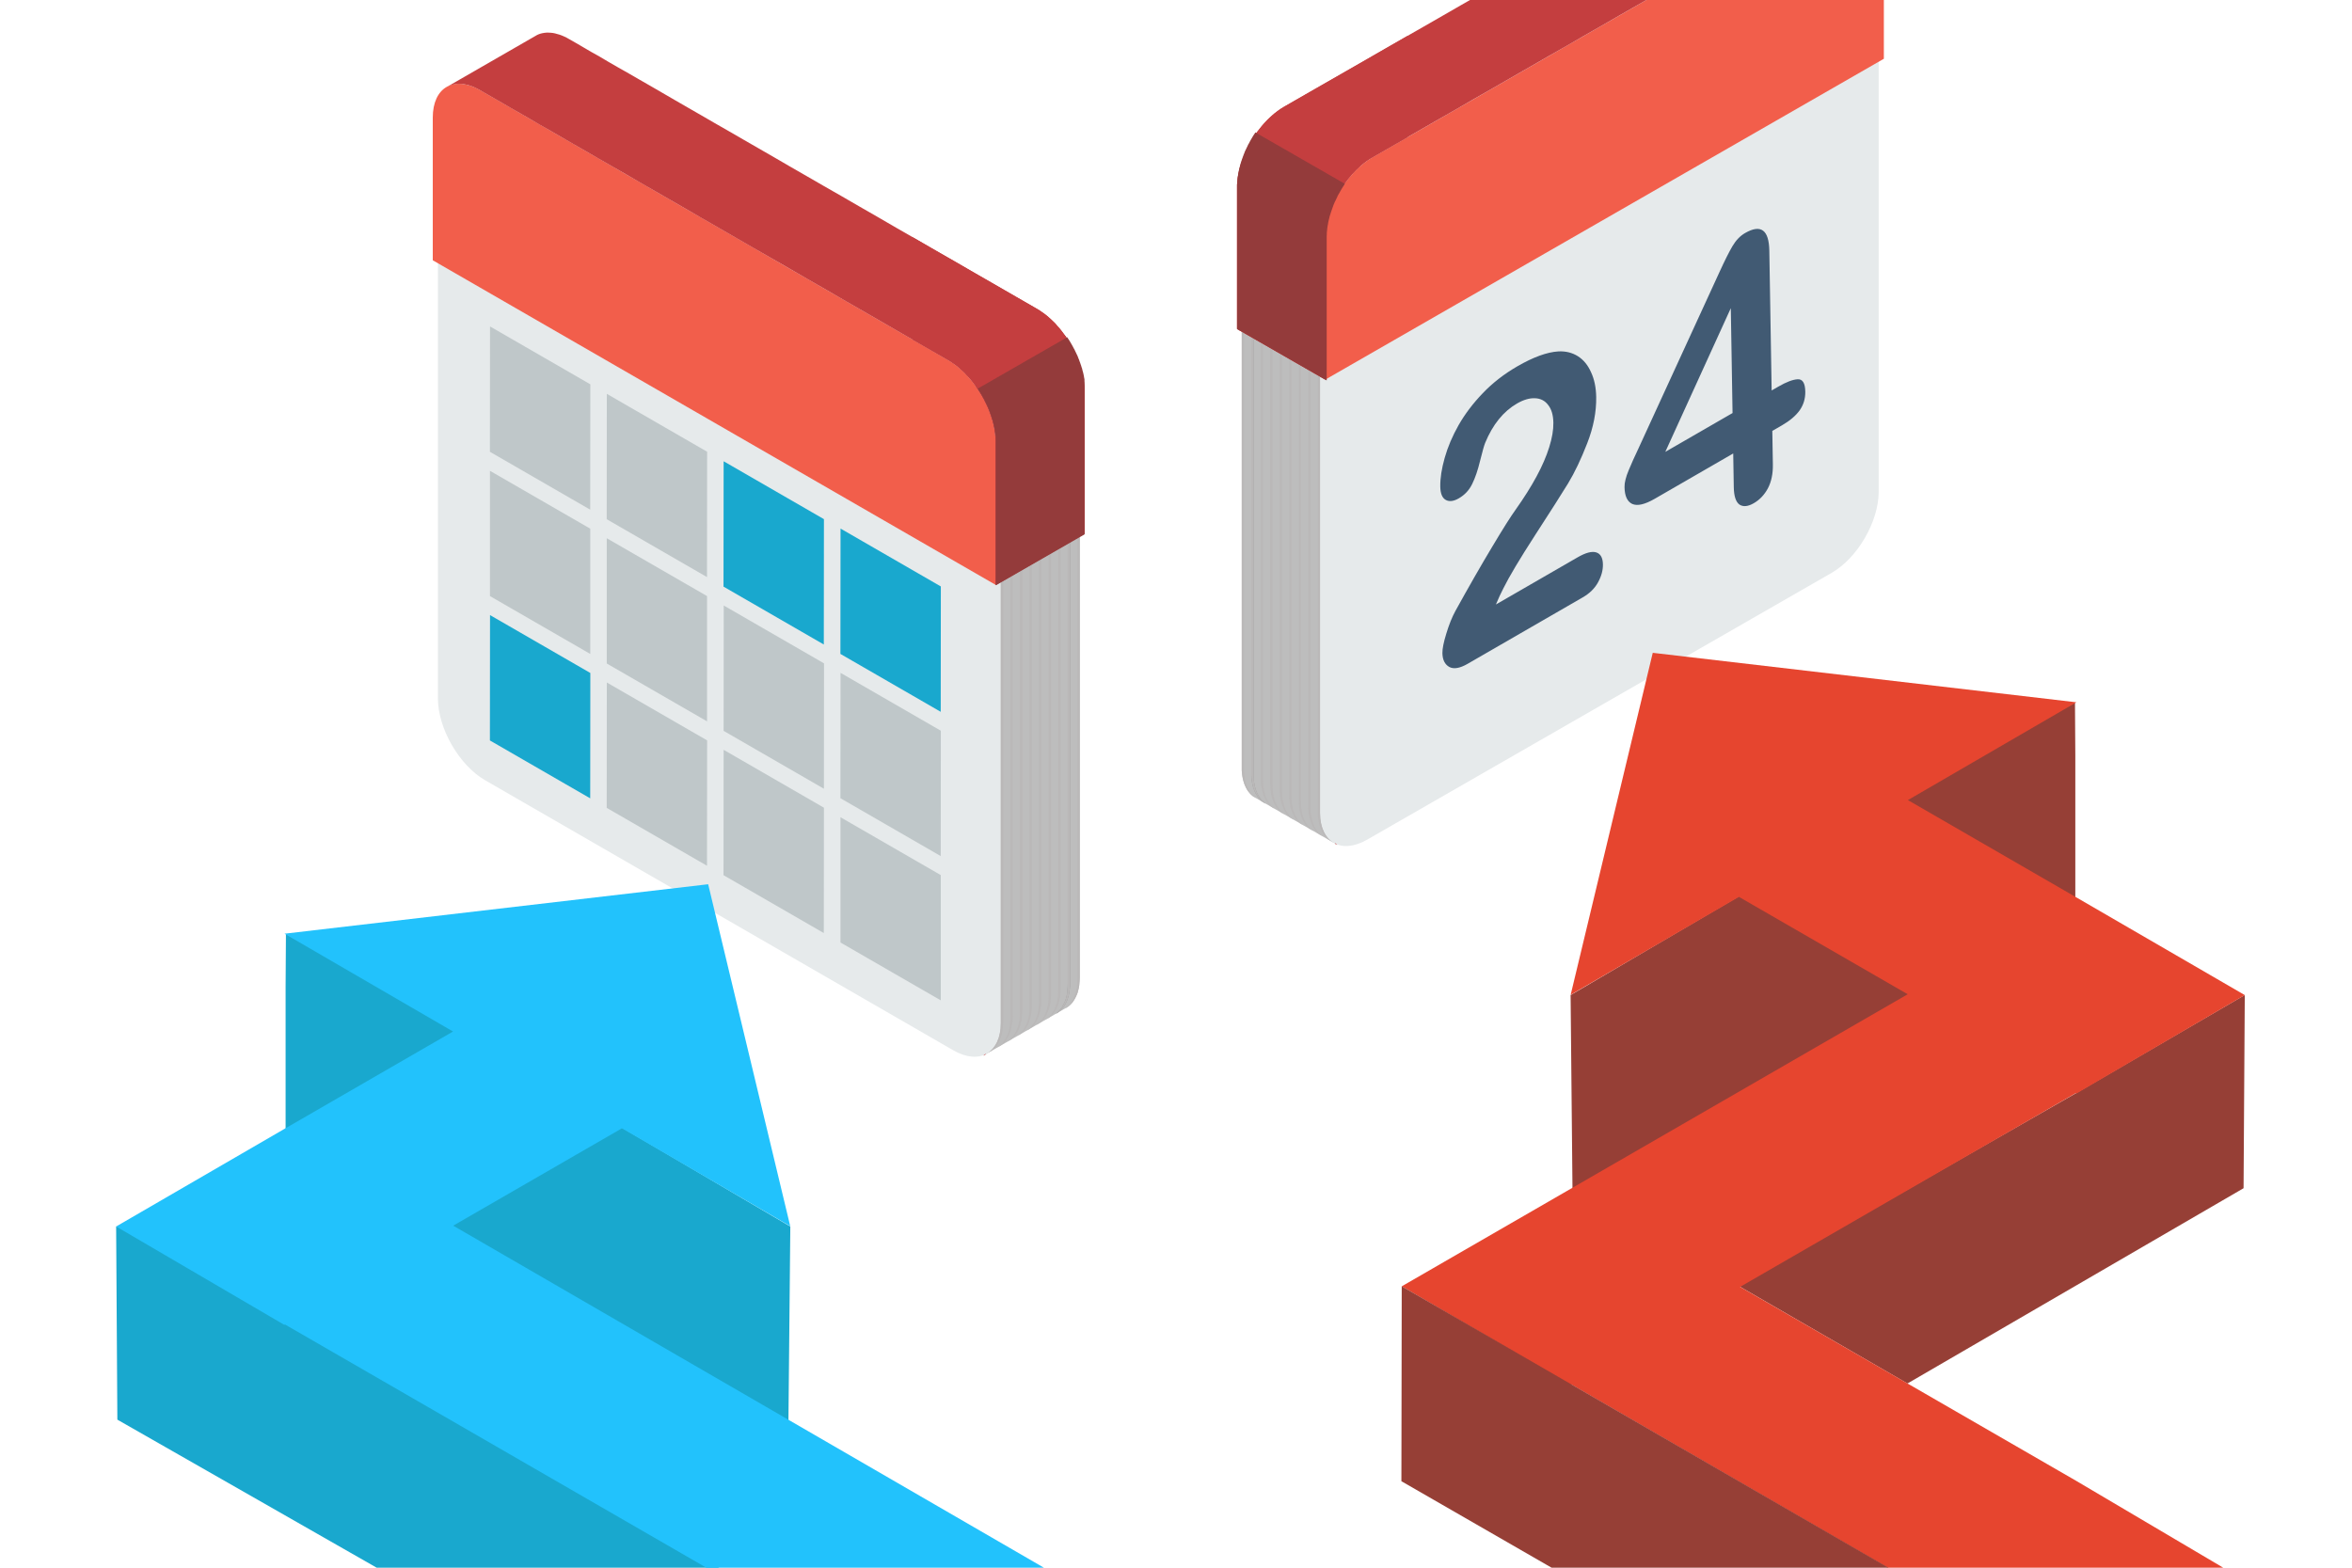 <?xml version="1.0" encoding="UTF-8"?>
<svg xmlns="http://www.w3.org/2000/svg" width="636" height="424" viewBox="0 0 636 424" fill="none">
  <g clip-path="url(#clip0_114_994)">
    <g clip-path="url(#clip1_114_994)">
      <path fill-rule="evenodd" clip-rule="evenodd" d="M269.232 158.181L269.232 277.489L269.175 278.966L269.09 279.648L268.976 280.301L268.834 280.926L268.663 281.551L268.464 282.119L268.237 282.658L267.981 283.141L267.697 283.624L267.384 284.078L267.043 284.476L266.673 284.845L266.304 285.186L265.906 285.498L288.649 272.377L289.047 272.065L289.416 271.753L289.786 271.355L290.127 270.957L290.411 270.531L290.695 270.049L290.951 269.537L291.207 268.998L291.406 268.43L291.577 267.834L291.719 267.209L291.833 266.527L291.889 265.845L291.946 265.135L291.975 264.397L291.975 145.06L269.232 158.181Z" fill="#BDBDBD"></path>
      <path fill-rule="evenodd" clip-rule="evenodd" d="M118.418 69.573L118.418 188.881C118.418 192.971 119.868 197.486 122.171 201.491C124.502 205.523 127.714 209.045 131.239 211.061L257.803 284.078C261.328 286.094 264.512 286.293 266.844 284.958L266.872 284.93C269.175 283.595 270.625 280.727 270.625 276.665L270.625 157.357L118.418 69.573Z" fill="#E6EAEB"></path>
      <path fill-rule="evenodd" clip-rule="evenodd" d="M256.41 97.405C194.777 61.848 148.609 35.237 129.846 24.389C126.321 22.372 123.109 22.173 120.778 23.508C118.447 24.843 117.025 27.74 117.025 31.801L117.025 70.397L269.232 158.181L269.232 119.585C269.232 115.496 267.782 110.98 265.479 106.976C263.148 102.943 259.936 99.45 256.41 97.405Z" fill="#F25E4B"></path>
      <path fill-rule="evenodd" clip-rule="evenodd" d="M266.474 285.044L266.275 285.214L265.877 285.527L266.474 285.186V285.044ZM280.433 83.546L274.718 80.252L269.061 76.986L263.518 73.805L258.088 70.652L252.715 67.585L247.484 64.546L242.338 61.593L237.306 58.668L232.36 55.828L227.555 53.044L222.836 50.346L218.259 47.705L213.768 45.121L209.418 42.593L205.182 40.151L201.088 37.794L197.108 35.493L193.242 33.278L189.518 31.12L185.908 29.046L182.468 27.058L179.142 25.127L175.958 23.281L172.887 21.52L169.988 19.845L167.23 18.283L164.615 16.778L162.17 15.329L159.839 14.023L157.706 12.773L155.716 11.609L153.869 10.558L153.215 10.189L152.561 9.876L151.907 9.592L151.282 9.365L150.656 9.195L150.059 9.024L149.462 8.911L148.894 8.854L148.325 8.826H147.756L147.216 8.882L146.705 8.968L146.221 9.081L145.71 9.252L145.255 9.45L121.233 23.281L121.687 23.111L122.171 22.94L122.682 22.827L123.194 22.742L123.734 22.685L124.303 22.685L124.843 22.713L125.44 22.77L126.037 22.884L126.634 23.026L127.259 23.224L127.885 23.452L128.539 23.736L129.164 24.048L129.846 24.417L131.666 25.468L133.684 26.632L135.816 27.854L138.148 29.217L140.592 30.608L143.208 32.114L145.965 33.732L148.865 35.38L151.907 37.14L155.091 38.986L158.417 40.889L161.885 42.906L165.496 44.979L169.22 47.109L173.058 49.352L177.066 51.653L181.16 54.01L185.396 56.452L189.745 58.98L194.237 61.564L198.814 64.206L203.533 66.932L208.338 69.687L213.284 72.527L218.316 75.452L223.462 78.406L228.693 81.444L234.037 84.512L239.495 87.664L245.039 90.873L250.696 94.111L256.41 97.405L257.064 97.803L258.372 98.712L258.997 99.194L259.594 99.734L260.22 100.274L260.817 100.842L261.385 101.466L261.954 102.063L262.523 102.716L263.063 103.398L263.574 104.079L264.086 104.789L264.569 105.499L265.479 106.976L265.678 107.345L265.877 107.743L266.105 108.112L266.275 108.51L266.474 108.907L266.673 109.276L266.844 109.674L267.043 110.072L267.213 110.469L267.355 110.867L267.526 111.264L268.095 112.855L268.208 113.252L268.35 113.678L268.464 114.076L268.549 114.474L268.663 114.871L268.834 115.666L268.891 116.064L268.976 116.462L269.09 117.257L269.146 118.052L269.203 118.421V118.819L269.232 119.216L269.232 158.21L293.254 144.35L293.254 105.357L293.225 104.96V104.59L293.197 104.193L293.14 103.795L293.112 103.398L292.998 102.602L292.913 102.205L292.856 101.807L292.685 101.012L292.572 100.614L292.486 100.217L292.373 99.791L292.259 99.393L292.117 98.996L292.003 98.598L291.832 98.2L291.548 97.405L291.378 97.008L291.235 96.61L290.894 95.815L290.695 95.417L290.525 95.02L290.326 94.65L290.127 94.253L289.928 93.884L289.7 93.486L289.501 93.117L288.592 91.64L288.108 90.93L287.597 90.22L287.085 89.538L286.545 88.857L285.976 88.232L285.436 87.579L284.839 86.982L284.242 86.414L283.645 85.875L283.02 85.335L282.394 84.852L281.086 83.944L280.433 83.546Z" fill="#C43E3F"></path>
      <path fill-rule="evenodd" clip-rule="evenodd" d="M263.801 104.391L287.824 90.532L288.079 90.901L288.563 91.611L289.046 92.35L289.7 93.486L289.899 93.855L290.098 94.252L290.325 94.621L290.496 95.019L290.695 95.417L290.865 95.786L291.064 96.183L291.235 96.581L291.377 96.979L291.548 97.376L291.974 98.569L292.116 98.995L292.571 100.585L292.656 100.983L292.742 101.409L292.855 101.778L292.969 102.602L293.054 102.999L293.111 103.397L293.225 104.959V105.328L293.253 105.726L293.253 144.321L269.203 158.181L269.203 118.818L269.118 117.625L269.061 117.228L269.004 116.859L268.947 116.461L268.89 116.035L268.549 114.445L268.208 113.252L268.066 112.854L267.952 112.428L267.526 111.235L266.843 109.645L266.673 109.276L266.275 108.481L266.076 108.111L265.877 107.714L265.678 107.345L265.45 106.947L264.541 105.47L264.057 104.76L263.801 104.391Z" fill="#943B3B"></path>
      <path fill-rule="evenodd" clip-rule="evenodd" d="M291.32 145.458L291.32 264.795L291.264 266.243L291.178 266.925L291.065 267.578L290.922 268.231L290.752 268.828L290.553 269.396L290.325 269.935L290.041 270.446L289.785 270.901L289.473 271.355L289.131 271.753L288.762 272.122L288.392 272.463L287.994 272.775L288.648 272.406L289.046 272.094L289.416 271.753L289.785 271.384L290.126 270.986L290.411 270.532L290.695 270.049L290.951 269.566L291.178 269.026L291.406 268.458L291.548 267.862L291.718 267.209L291.832 266.556L291.889 265.874L291.946 265.164L291.974 264.397L291.974 145.089L291.32 145.458Z" fill="#BAB8B8"></path>
      <path fill-rule="evenodd" clip-rule="evenodd" d="M288.733 146.935L288.733 266.243L288.705 267.01L288.648 267.72L288.591 268.402L288.477 269.083L288.335 269.708L288.165 270.305L287.937 270.873L287.71 271.412L287.454 271.895L287.17 272.378L286.857 272.832L286.544 273.23L286.175 273.599L285.805 273.94L285.407 274.252L286.033 273.883L286.431 273.571L286.829 273.23L287.198 272.861L287.511 272.463L287.824 272.009L288.108 271.526L288.364 271.043L288.591 270.503L288.79 269.935L288.961 269.311L289.103 268.686L289.217 268.033L289.302 267.351L289.359 266.641L289.387 265.874L289.387 146.566L288.733 146.935Z" fill="#999999"></path>
      <path fill-rule="evenodd" clip-rule="evenodd" d="M288.733 146.935L288.733 266.243L288.705 267.01L288.648 267.72L288.591 268.402L288.477 269.083L288.335 269.708L288.165 270.305L287.937 270.873L287.71 271.412L287.454 271.895L287.17 272.378L286.857 272.832L286.544 273.23L286.175 273.599L285.805 273.94L285.407 274.252L286.033 273.883L286.431 273.571L286.829 273.23L287.198 272.861L287.511 272.463L287.824 272.009L288.108 271.526L288.364 271.043L288.591 270.503L288.79 269.935L288.961 269.311L289.103 268.686L289.217 268.033L289.302 267.351L289.359 266.641L289.387 265.874L289.387 146.566L288.733 146.935Z" fill="#BAB8B8"></path>
      <path fill-rule="evenodd" clip-rule="evenodd" d="M286.147 148.44L286.147 267.748L286.09 269.225L286.005 269.906L285.891 270.56L285.749 271.213L285.578 271.809L285.379 272.377L285.152 272.917L284.896 273.428L284.612 273.882L284.27 274.337L283.958 274.734L283.588 275.103L283.219 275.444L282.821 275.757L283.446 275.388L283.844 275.075L284.242 274.734L284.612 274.365L284.924 273.968L285.237 273.513L285.521 273.03L285.777 272.548L286.005 272.008L286.204 271.44L286.374 270.844L286.545 270.19L286.658 269.537L286.715 268.856L286.772 268.117L286.801 267.379L286.801 148.07L286.147 148.44Z" fill="#BAB8B8"></path>
      <path fill-rule="evenodd" clip-rule="evenodd" d="M283.56 149.916L283.56 269.225L283.503 270.702L283.417 271.383L283.304 272.065L283.162 272.69L282.991 273.286L282.792 273.854L282.565 274.394L282.309 274.905L282.024 275.359L281.712 275.814L281.371 276.211L281.001 276.58L280.631 276.921L280.233 277.234L280.887 276.864L281.285 276.552L281.655 276.211L282.024 275.842L282.366 275.444L282.65 274.99L282.934 274.507L283.19 274.024L283.417 273.485L283.645 272.917L283.787 272.32L283.958 271.667L284.071 271.014L284.128 270.332L284.185 269.594L284.213 268.856L284.213 149.547L283.56 149.916Z" fill="#BAB8B8"></path>
      <path fill-rule="evenodd" clip-rule="evenodd" d="M280.972 151.422L280.972 270.73L280.944 271.497L280.887 272.207L280.83 272.889L280.717 273.57L280.574 274.195L280.404 274.791L280.205 275.359L279.949 275.899L279.693 276.41L279.409 276.865L279.096 277.319L278.783 277.717L278.414 278.086L278.044 278.427L277.646 278.739L278.272 278.37L278.67 278.057L279.068 277.717L279.437 277.347L279.75 276.95L280.063 276.495L280.347 276.013L280.603 275.53L280.83 274.99L281.029 274.422L281.2 273.826L281.342 273.173L281.456 272.519L281.541 271.838L281.598 271.099L281.626 270.361L281.626 151.053L280.972 151.422Z" fill="#BAB8B8"></path>
      <path fill-rule="evenodd" clip-rule="evenodd" d="M278.385 152.899L278.385 272.207L278.328 273.684L278.243 274.366L278.129 275.019L277.987 275.644L277.817 276.24L277.618 276.836L277.39 277.376L277.134 277.859L276.85 278.342L276.537 278.768L276.196 279.194L275.827 279.563L275.457 279.904L275.059 280.216L275.685 279.847L276.111 279.534L276.481 279.194L276.85 278.824L277.476 277.972L277.76 277.49L278.016 277.007L278.243 276.467L278.442 275.871L278.613 275.274L278.783 274.65L278.897 273.996L278.954 273.315L279.011 272.576L279.039 271.838L279.039 152.53L278.385 152.899Z" fill="#BAB8B8"></path>
      <path fill-rule="evenodd" clip-rule="evenodd" d="M275.799 154.403L275.799 273.712L275.742 275.188L275.657 275.87L275.543 276.523L275.401 277.148L275.23 277.773L275.003 278.341L274.804 278.88L274.519 279.363L274.264 279.846L273.922 280.272L273.61 280.698L273.24 281.067L272.871 281.408L272.473 281.72L273.098 281.351L273.524 281.039L273.894 280.698L274.264 280.329L274.889 279.477L275.173 278.994L275.429 278.511L275.657 277.972L275.884 277.404L276.026 276.807L276.197 276.154L276.31 275.501L276.367 274.819L276.424 274.081L276.453 273.342L276.453 154.034L275.799 154.403Z" fill="#BAB8B8"></path>
      <path fill-rule="evenodd" clip-rule="evenodd" d="M273.212 155.88L273.212 275.189L273.183 275.955L273.126 276.665L273.069 277.347L272.956 278.029L272.814 278.653L272.643 279.25L272.444 279.818L272.188 280.357L271.932 280.84L271.648 281.323L271.364 281.777L271.023 282.175L270.653 282.544L270.283 282.885L269.885 283.197L270.511 282.828L270.937 282.516L271.307 282.175L271.676 281.806L271.989 281.408L272.302 280.954L272.586 280.471L272.842 279.988L273.069 279.449L273.268 278.881L273.439 278.284L273.581 277.631L273.695 276.978L273.78 276.296L273.837 275.558L273.865 274.819L273.865 155.511L273.212 155.88Z" fill="#BAB8B8"></path>
      <path fill-rule="evenodd" clip-rule="evenodd" d="M270.624 157.357L270.624 276.665L270.568 278.142L270.482 278.824L270.369 279.477L270.226 280.102L270.056 280.727L269.828 281.295L269.629 281.834L269.061 282.8L268.435 283.652L268.066 284.021L267.696 284.362L267.298 284.674L267.924 284.305L268.322 283.993L268.72 283.652L269.089 283.283L269.715 282.431L269.999 281.948L270.255 281.465L270.482 280.925L270.681 280.357L271.022 279.108L271.136 278.455L271.193 277.773L271.25 277.035L271.278 276.296L271.278 156.988L270.624 157.357Z" fill="#BAB8B8"></path>
      <path fill-rule="evenodd" clip-rule="evenodd" d="M266.474 285.044L266.275 285.214L265.877 285.527L266.474 285.186V285.044ZM280.433 83.546L274.718 80.251L246.773 64.149L246.773 91.867L256.41 97.405L257.064 97.803L258.372 98.712L258.997 99.194L259.594 99.734L260.22 100.273L260.817 100.841L261.385 101.466L261.954 102.063L262.523 102.716L263.063 103.397L263.574 104.079L264.086 104.789L264.569 105.499L265.479 106.976L265.678 107.345L265.877 107.743L266.105 108.112L266.275 108.509L266.474 108.907L266.673 109.276L266.844 109.674L267.043 110.071L267.213 110.469L267.355 110.867L267.526 111.264L268.095 112.855L268.208 113.252L268.35 113.678L268.464 114.076L268.549 114.473L268.663 114.871L268.834 115.666L268.891 116.064L268.976 116.461L269.09 117.257L269.146 118.052L269.203 118.421V118.819L269.232 119.216L269.232 158.209L293.254 144.35L293.254 105.357L293.225 104.959V104.59L293.197 104.193L293.14 103.795L293.112 103.397L292.998 102.602L292.913 102.205L292.856 101.807L292.685 101.012L292.572 100.614L292.486 100.217L292.373 99.791L292.259 99.393L292.117 98.996L292.003 98.598L291.832 98.2L291.548 97.405L291.378 97.007L291.235 96.61L290.894 95.815L290.695 95.417L290.525 95.019L290.326 94.65L290.127 94.253L289.928 93.883L289.7 93.486L289.501 93.117L288.592 91.64L288.108 90.93L287.597 90.22L287.085 89.538L286.545 88.857L285.976 88.232L285.436 87.579L284.839 86.982L284.242 86.414L283.645 85.875L283.02 85.335L282.394 84.852L281.086 83.944L280.433 83.546Z" fill="#C43E3F"></path>
      <path fill-rule="evenodd" clip-rule="evenodd" d="M264.383 105.112L288.583 91.212L288.783 91.525L289.269 92.264L289.926 93.401L290.126 93.77L290.326 94.168L290.554 94.538L290.726 94.936L290.926 95.334L291.097 95.703L291.297 96.101L291.469 96.499L291.612 96.897L291.783 97.295L291.926 97.721L292.069 98.091L292.212 98.517L292.354 98.915L292.469 99.313L292.612 99.711L292.697 100.109L292.812 100.507L292.926 100.933L293.097 101.729L293.154 102.127L293.24 102.525L293.354 103.321L293.412 104.117L293.469 104.487V104.885L293.497 105.283V144.397L269.297 158.297V119.183L269.269 118.785V118.387L269.24 118.017L269.183 117.619L269.154 117.222L269.04 116.426L268.954 116.028L268.897 115.63L268.726 114.834L268.612 114.407L268.526 114.009L268.412 113.611L268.269 113.213L268.154 112.815L268.012 112.418L267.869 111.991L267.44 110.797L267.097 110.001L266.897 109.603L266.726 109.234L266.526 108.836L266.354 108.438L266.154 108.04L265.926 107.67L265.726 107.301L265.497 106.903L265.069 106.164L264.583 105.425L264.383 105.112Z" fill="#943B3B"></path>
      <path fill-rule="evenodd" clip-rule="evenodd" d="M195.677 202.797L222.798 218.452L222.765 252.357L195.643 236.702L195.677 202.797Z" fill="#BFC7C9"></path>
      <path fill-rule="evenodd" clip-rule="evenodd" d="M227.271 254.912L227.271 221.03L254.392 236.679L254.392 270.56L227.271 254.912Z" fill="#BFC7C9"></path>
      <path fill-rule="evenodd" clip-rule="evenodd" d="M227.289 181.98L254.411 197.635L254.378 231.54L227.256 215.885L227.289 181.98Z" fill="#BFC7C9"></path>
      <path fill-rule="evenodd" clip-rule="evenodd" d="M195.677 124.754L222.798 140.409L222.765 174.314L195.643 158.659L195.677 124.754Z" fill="#19A8CE"></path>
      <path fill-rule="evenodd" clip-rule="evenodd" d="M227.289 142.958L254.411 158.613L254.378 192.518L227.256 176.863L227.289 142.958Z" fill="#19A8CE"></path>
      <path fill-rule="evenodd" clip-rule="evenodd" d="M164.092 184.593L191.214 200.248L191.18 234.153L164.059 218.498L164.092 184.593Z" fill="#BFC7C9"></path>
      <path fill-rule="evenodd" clip-rule="evenodd" d="M132.508 166.36L159.63 182.015L159.597 215.92L132.475 200.265L132.508 166.36Z" fill="#19A8CE"></path>
      <path fill-rule="evenodd" clip-rule="evenodd" d="M164.074 179.453L164.074 145.571L191.195 161.22L191.195 195.101L164.074 179.453Z" fill="#BFC7C9"></path>
      <path fill-rule="evenodd" clip-rule="evenodd" d="M132.49 161.22L132.49 127.339L159.611 142.987L159.611 176.868L132.49 161.22Z" fill="#BFC7C9"></path>
      <path fill-rule="evenodd" clip-rule="evenodd" d="M164.092 106.522L191.214 122.176L191.18 156.081L164.059 140.427L164.092 106.522Z" fill="#BFC7C9"></path>
      <path fill-rule="evenodd" clip-rule="evenodd" d="M132.508 88.289L159.63 103.944L159.597 137.848L132.475 122.194L132.508 88.289Z" fill="#BFC7C9"></path>
      <path fill-rule="evenodd" clip-rule="evenodd" d="M222.793 213.323L195.671 197.669L195.705 163.764L222.826 179.418L222.793 213.323Z" fill="#BFC7C9"></path>
    </g>
    <path d="M213.708 331.723L213.143 390.095L121.9 331.473L167.548 304.602" fill="#19A8CE"></path>
    <path d="M77.321 252.597L125.339 278.923L77.229 307.209L77.229 266.938L77.321 252.597Z" fill="#19A8CE"></path>
    <path d="M31.404 331.708L31.734 383.958L195.944 477.732L195.944 425.241L102.844 349.427" fill="#19A8CE"></path>
    <path d="M76.873 358.32L31.404 331.721L76.873 305.346L122.5 278.985L76.939 252.531L191.494 239.153L213.689 331.642L168.18 305.162L122.553 331.497L310.691 440.458L213.794 437.155L213.557 437.023L77.044 358.214L76.873 358.32Z" fill="#22C2FC"></path>
    <g clip-path="url(#clip2_114_994)">
      <path fill-rule="evenodd" clip-rule="evenodd" d="M358.353 102.673V221.351L358.41 222.062L358.495 222.744L358.61 223.398L358.753 224.023L358.924 224.62L359.124 225.188L359.353 225.7L359.61 226.212L360.181 227.121L360.524 227.519L360.867 227.889L361.267 228.23L361.667 228.514L339.095 215.552L338.695 215.268L338.324 214.927L337.953 214.557L337.638 214.159L337.324 213.704L337.038 213.25L336.781 212.738L336.553 212.198L336.353 211.658L336.181 211.061L336.038 210.435L335.924 209.782L335.838 209.099L335.781 208.389V89.71L358.353 102.673Z" fill="#BDBDBD"></path>
      <path fill-rule="evenodd" clip-rule="evenodd" d="M508.01 15.078V133.017C508.01 137.054 506.582 141.517 504.267 145.496C501.982 149.476 498.782 152.916 495.296 154.934L369.667 227.107C366.182 229.097 363.01 229.296 360.696 227.988L360.667 227.96C358.353 226.652 356.925 223.81 356.925 219.802V101.863L508.01 15.078Z" fill="#E6EAEB"></path>
      <path fill-rule="evenodd" clip-rule="evenodd" d="M371.067 42.586C432.238 7.452 478.067 -18.871 496.696 -29.587C500.21 -31.577 503.381 -31.776 505.696 -30.44C508.01 -29.104 509.41 -26.29 509.41 -22.282V15.894L358.353 102.678V64.502C358.353 60.494 359.781 56.003 362.067 52.023C364.381 48.072 367.581 44.604 371.067 42.586Z" fill="#F25E4B"></path>
      <path fill-rule="evenodd" clip-rule="evenodd" d="M361.067 228.059L361.267 228.23L361.639 228.514L361.067 228.202V228.059ZM347.21 28.879L352.896 25.61L358.496 22.398L364.01 19.243L369.41 16.144L374.724 13.074L379.924 10.089L385.039 7.162L390.039 4.291L394.924 1.476L399.696 -1.252L404.382 -3.953L408.924 -6.568L413.382 -9.098L417.696 -11.6L421.896 -14.016L425.982 -16.347L429.924 -18.621L433.753 -20.838L437.467 -22.942L441.039 -24.988L444.467 -26.978L447.782 -28.883L450.924 -30.702L453.953 -32.436L456.839 -34.084L459.582 -35.648L462.153 -37.126L464.61 -38.547L466.896 -39.855L469.039 -41.077L471.01 -42.214L472.839 -43.266L473.496 -43.636L474.153 -43.948L474.782 -44.233L475.41 -44.431L476.01 -44.63L476.61 -44.773L477.21 -44.886L477.782 -44.972L478.353 -45L479.439 -44.943L479.953 -44.858L480.439 -44.744L480.924 -44.574L481.382 -44.375L505.239 -30.673L504.782 -30.872L504.296 -31.043L503.81 -31.157L503.267 -31.242L502.753 -31.299H502.21L501.639 -31.27L501.067 -31.185L500.467 -31.071L499.867 -30.929L499.267 -30.759L498.639 -30.531L497.982 -30.247L497.353 -29.934L496.696 -29.565L494.867 -28.541L492.896 -27.376L490.753 -26.154L488.467 -24.846L486.01 -23.425L483.41 -21.947L480.667 -20.383L477.81 -18.734L474.782 -17L471.61 -15.181L468.324 -13.277L464.896 -11.315L461.296 -9.269L457.61 -7.137L453.782 -4.919L449.839 -2.645L445.753 -0.314L441.524 2.102L437.21 4.575L432.782 7.133L428.21 9.748L423.553 12.449L418.753 15.178L413.867 17.992L408.867 20.863L403.782 23.791L398.553 26.776L393.267 29.846L387.839 32.944L382.353 36.099L376.753 39.311L371.067 42.58L370.41 42.978L369.753 43.405L369.124 43.859L368.496 44.343L367.896 44.854L366.696 45.991L365.553 47.185L364.467 48.493L363.953 49.175L363.467 49.857L362.982 50.568L362.067 52.046L361.867 52.416L361.639 52.785L361.439 53.155L361.267 53.553L361.067 53.922L360.867 54.32L360.696 54.718L360.524 55.088L360.182 55.884L360.039 56.282L359.896 56.651L359.724 57.049L359.61 57.447L359.467 57.845L359.01 59.437L358.667 61.029L358.553 61.825L358.496 62.194L358.439 62.592L358.353 63.758V102.673L334.496 88.971V50.056L334.553 49.289L334.61 48.891L334.639 48.493L334.81 47.327L335.067 46.133L335.182 45.736L335.267 45.338L335.496 44.542L335.61 44.172L335.753 43.746L335.896 43.348L336.039 42.978L336.182 42.58L336.353 42.182L336.496 41.784L336.667 41.386L336.839 41.017L337.039 40.619L337.21 40.221L337.61 39.482L337.81 39.084L338.01 38.714L338.239 38.345L338.667 37.606L339.124 36.867L339.61 36.156L340.096 35.474L340.639 34.792L341.153 34.138L341.696 33.512L342.267 32.887L342.839 32.29L343.439 31.722L344.039 31.181L344.667 30.641L345.296 30.158L345.924 29.703L346.553 29.277L347.21 28.879Z" fill="#C43E3F"></path>
      <path fill-rule="evenodd" clip-rule="evenodd" d="M336.41 90.077V208.016L336.438 208.755L336.495 209.466L336.553 210.148L336.667 210.802L336.81 211.427L336.981 212.024L337.181 212.593L337.41 213.105L337.667 213.616L337.953 214.071L338.267 214.526L338.581 214.924L338.953 215.293L339.324 215.634L339.724 215.919L339.095 215.549L338.695 215.265L338.295 214.924L337.953 214.554L337.61 214.156L337.295 213.73L337.038 213.247L336.781 212.735L336.553 212.223L336.353 211.655L336.181 211.058L336.038 210.433L335.924 209.779L335.838 209.097L335.781 208.386V89.708L336.41 90.077Z" fill="#BAB8B8"></path>
      <path fill-rule="evenodd" clip-rule="evenodd" d="M338.981 91.552V209.492L339.038 210.941L339.124 211.624L339.238 212.277L339.381 212.903L339.552 213.5L339.752 214.068L339.981 214.58L340.238 215.091L340.524 215.546L340.838 216.001L341.152 216.399L341.524 216.769L341.895 217.081L342.295 217.394L341.667 217.024L341.238 216.74L340.867 216.399L340.524 216.03L340.181 215.632L339.61 214.722L339.352 214.21L339.124 213.699L338.924 213.13L338.752 212.533L338.61 211.908L338.495 211.254L338.41 210.572L338.352 209.861V91.183L338.981 91.552Z" fill="#999999"></path>
      <path fill-rule="evenodd" clip-rule="evenodd" d="M338.981 91.552V209.492L339.038 210.941L339.124 211.624L339.238 212.277L339.381 212.903L339.552 213.5L339.752 214.068L339.981 214.58L340.238 215.091L340.524 215.546L340.838 216.001L341.152 216.399L341.524 216.769L341.895 217.081L342.295 217.394L341.667 217.024L341.238 216.74L340.867 216.399L340.524 216.03L340.181 215.632L339.61 214.722L339.352 214.21L339.124 213.699L338.924 213.13L338.752 212.533L338.61 211.908L338.495 211.254L338.41 210.572L338.352 209.861V91.183L338.981 91.552Z" fill="#BAB8B8"></path>
      <path fill-rule="evenodd" clip-rule="evenodd" d="M341.552 93.019V210.958L341.609 212.408L341.695 213.09L341.809 213.744L341.952 214.369L342.124 214.966L342.324 215.535L342.552 216.047L342.809 216.558L343.095 217.013L343.409 217.468L343.724 217.866L344.095 218.235L344.467 218.576L344.867 218.861L344.209 218.491L343.809 218.207L343.438 217.866L343.067 217.496L342.752 217.098L342.438 216.644L342.181 216.189L341.895 215.677L341.695 215.165L341.495 214.597L341.324 214L341.181 213.375L341.067 212.721L340.981 212.039L340.924 211.328V92.65L341.552 93.019Z" fill="#BAB8B8"></path>
      <path fill-rule="evenodd" clip-rule="evenodd" d="M344.123 94.495V212.434L344.181 213.883L344.266 214.566L344.381 215.219L344.523 215.845L344.695 216.442L344.895 216.982L345.123 217.522L345.381 218.034L345.952 218.943L346.295 219.341L346.666 219.711L347.038 220.052L347.438 220.336L346.781 219.967L346.381 219.682L346.009 219.341L345.666 218.972L345.323 218.574L345.009 218.119L344.752 217.664L344.466 217.152L344.238 216.641L344.038 216.072L343.866 215.475L343.723 214.85L343.638 214.196L343.552 213.514L343.495 212.803L343.466 212.064V94.125L344.123 94.495Z" fill="#BAB8B8"></path>
      <path fill-rule="evenodd" clip-rule="evenodd" d="M346.667 95.97V213.909L346.724 215.359L346.81 216.041L346.924 216.695L347.067 217.32L347.238 217.917L347.438 218.486L347.667 218.997L347.924 219.509L348.21 219.964L348.524 220.419L348.838 220.817L349.21 221.186L349.581 221.527L349.981 221.811L349.353 221.442L348.924 221.158L348.553 220.817L348.21 220.447L347.867 220.049L347.553 219.594L347.267 219.139L347.038 218.628L346.81 218.088L346.61 217.548L346.438 216.951L346.296 216.325L346.181 215.671L346.096 214.989L346.038 214.279V95.6L346.667 95.97Z" fill="#BAB8B8"></path>
      <path fill-rule="evenodd" clip-rule="evenodd" d="M349.238 97.442V215.381L349.295 216.831L349.381 217.513L349.495 218.167L349.638 218.793L349.81 219.39L350.01 219.958L350.238 220.47L350.495 220.981L350.781 221.436L351.095 221.891L351.41 222.289L351.781 222.658L352.153 222.971L352.553 223.284L351.924 222.914L351.495 222.63L351.124 222.289L350.781 221.919L350.438 221.521L350.124 221.067L349.867 220.612L349.61 220.1L349.381 219.588L349.181 219.02L348.981 218.423L348.867 217.798L348.753 217.144L348.667 216.462L348.61 215.751V97.073L349.238 97.442Z" fill="#BAB8B8"></path>
      <path fill-rule="evenodd" clip-rule="evenodd" d="M351.81 98.909V216.848L351.867 218.298L351.953 218.98L352.067 219.634L352.21 220.259L352.381 220.856L352.581 221.425L352.81 221.965L353.067 222.448L353.353 222.931L353.667 223.358L353.981 223.756L354.324 224.125L354.724 224.466L355.124 224.779L354.467 224.381L354.067 224.097L353.695 223.756L353.353 223.386L353.01 222.988L352.695 222.562L352.181 221.595L351.953 221.055L351.724 220.487L351.581 219.89L351.438 219.264L351.324 218.611L351.238 217.928L351.181 217.218V98.54L351.81 98.909Z" fill="#BAB8B8"></path>
      <path fill-rule="evenodd" clip-rule="evenodd" d="M354.381 100.384V218.324L354.41 219.063L354.467 219.773L354.524 220.456L354.638 221.109L354.781 221.735L354.952 222.332L355.152 222.872L355.381 223.412L355.638 223.924L355.924 224.378L356.238 224.833L356.552 225.231L356.924 225.601L357.295 225.942L357.695 226.226L357.067 225.856L356.667 225.572L356.267 225.231L355.924 224.862L355.581 224.464L355.267 224.009L355.01 223.554L354.752 223.042L354.524 222.531L354.324 221.962L354.152 221.365L354.01 220.74L353.895 220.086L353.81 219.404L353.752 218.693V100.015L354.381 100.384Z" fill="#BAB8B8"></path>
      <path fill-rule="evenodd" clip-rule="evenodd" d="M356.952 101.86V219.799L357.009 221.249L357.095 221.931L357.209 222.585L357.352 223.21L357.524 223.807L357.724 224.347L357.952 224.887L358.209 225.399L358.495 225.854L358.809 226.308L359.124 226.706L359.495 227.076L359.867 227.417L360.267 227.701L359.638 227.332L359.209 227.047L358.838 226.706L358.495 226.337L358.152 225.939L357.838 225.484L357.581 225.029L357.324 224.518L357.095 223.977L356.895 223.437L356.724 222.84L356.581 222.215L356.467 221.561L356.381 220.879L356.324 220.168V101.49L356.952 101.86Z" fill="#BAB8B8"></path>
      <path fill-rule="evenodd" clip-rule="evenodd" d="M361.067 228.059L361.267 228.23L361.639 228.514L361.067 228.202V228.059ZM347.21 28.879L352.896 25.61L380.639 9.692V37.094L371.067 42.58L370.41 42.978L369.753 43.405L369.124 43.859L368.496 44.343L367.896 44.854L366.696 45.991L365.553 47.185L364.467 48.493L363.953 49.175L363.467 49.857L362.982 50.568L362.067 52.046L361.867 52.416L361.639 52.785L361.439 53.155L361.267 53.553L361.067 53.922L360.867 54.32L360.696 54.718L360.524 55.088L360.182 55.884L360.039 56.282L359.896 56.651L359.724 57.049L359.61 57.447L359.467 57.845L359.01 59.437L358.667 61.029L358.553 61.825L358.439 62.592L358.353 63.758V102.673L334.496 88.971V50.056L334.553 49.289L334.61 48.891L334.639 48.493L334.81 47.328L335.067 46.134L335.182 45.736L335.267 45.338L335.496 44.542L335.61 44.172L335.753 43.746L335.896 43.348L336.039 42.978L336.182 42.58L336.353 42.182L336.496 41.784L336.667 41.386L336.839 41.017L337.039 40.619L337.21 40.221L337.61 39.482L337.81 39.084L338.01 38.714L338.239 38.345L338.667 37.606L339.124 36.867L339.61 36.156L340.096 35.474L340.639 34.792L341.153 34.138L341.696 33.513L342.267 32.887L342.839 32.29L343.439 31.722L344.039 31.181L344.667 30.641L345.296 30.158L345.924 29.703L346.553 29.277L347.21 28.879Z" fill="#C43E3F"></path>
      <path fill-rule="evenodd" clip-rule="evenodd" d="M363.667 49.718L339.467 35.818L339.267 36.13L338.781 36.87L338.124 38.007L337.924 38.376L337.724 38.774L337.495 39.144L337.324 39.541L337.124 39.94L336.952 40.309L336.752 40.707L336.581 41.105L336.438 41.503L336.267 41.901L336.124 42.327L335.981 42.697L335.838 43.123L335.695 43.521L335.581 43.919L335.438 44.317L335.352 44.715L335.238 45.113L335.124 45.539L334.952 46.335L334.895 46.733L334.81 47.131L334.695 47.927L334.638 48.723L334.581 49.093V49.491L334.552 49.889V89.003L358.752 102.903V63.789L358.781 63.391V62.993L358.81 62.623L358.867 62.225L358.895 61.828L359.01 61.032L359.095 60.634L359.152 60.236L359.324 59.44L359.438 59.013L359.524 58.615L359.638 58.217L359.781 57.819L359.895 57.422L360.038 57.023L360.181 56.597L360.61 55.403L360.952 54.607L361.152 54.209L361.324 53.84L361.524 53.442L361.695 53.044L361.895 52.646L362.124 52.276L362.324 51.907L362.552 51.509L362.981 50.77L363.467 50.031L363.667 49.718Z" fill="#943B3B"></path>
      <path d="M404.507 163.491L426.581 150.747C428.78 149.477 430.466 149.029 431.639 149.404C432.812 149.778 433.413 150.86 433.443 152.65C433.469 154.245 433.027 155.864 432.115 157.508C431.231 159.135 429.859 160.486 427.998 161.56L396.875 179.529C394.761 180.75 393.101 181.035 391.895 180.384C390.688 179.701 390.069 178.448 390.039 176.625C390.02 175.453 390.375 173.687 391.104 171.328C391.833 168.935 392.639 166.925 393.523 165.298C397.198 158.642 400.517 152.848 403.481 147.917C406.444 142.953 408.565 139.592 409.845 137.835C412.125 134.612 414.011 131.618 415.502 128.851C417.021 126.036 418.158 123.407 418.915 120.966C419.699 118.476 420.075 116.271 420.043 114.351C420.009 112.268 419.541 110.665 418.64 109.542C417.767 108.37 416.575 107.76 415.066 107.711C413.585 107.646 411.971 108.118 410.223 109.128C406.53 111.26 403.657 114.808 401.605 119.771C401.331 120.422 400.874 122.033 400.234 124.605C399.621 127.16 398.902 129.267 398.076 130.927C397.278 132.571 396.075 133.857 394.468 134.784C393.059 135.598 391.88 135.737 390.932 135.2C389.984 134.663 389.494 133.467 389.464 131.611C389.426 129.366 389.824 126.77 390.658 123.824C391.491 120.879 392.751 117.917 394.438 114.939C396.153 111.944 398.326 109.08 400.955 106.345C403.613 103.562 406.732 101.137 410.312 99.07C414.626 96.58 418.317 95.237 421.388 95.042C423.379 94.944 425.136 95.375 426.66 96.335C428.185 97.295 429.376 98.743 430.233 100.68C431.118 102.568 431.582 104.797 431.625 107.368C431.692 111.404 430.879 115.587 429.186 119.916C427.521 124.196 425.802 127.801 424.029 130.73C422.255 133.627 419.273 138.306 415.083 144.767C410.921 151.212 408.069 155.996 406.527 159.121C405.865 160.39 405.192 161.847 404.507 163.491ZM468.827 131.728L468.676 122.647L447.448 134.903C444.77 136.45 442.743 136.914 441.367 136.295C440.019 135.661 439.324 134.139 439.285 131.731C439.274 131.112 439.363 130.437 439.55 129.704C439.736 128.94 440.021 128.101 440.405 127.19C440.787 126.246 441.185 125.327 441.597 124.432C442.009 123.537 442.517 122.438 443.122 121.136L464.96 73.582C466.388 70.457 467.559 68.122 468.472 66.576C469.413 64.981 470.547 63.801 471.872 63.036C476.157 60.562 478.346 62.157 478.44 67.82L479.067 105.608L480.885 104.558C483.056 103.305 484.795 102.646 486.103 102.58C487.439 102.499 488.127 103.614 488.165 105.925C488.196 107.812 487.684 109.505 486.627 111.002C485.57 112.467 483.97 113.818 481.827 115.055L479.248 116.544L479.398 125.625C479.44 128.131 478.992 130.279 478.054 132.069C477.115 133.827 475.843 135.17 474.236 136.097C472.657 137.009 471.364 137.131 470.357 136.464C469.377 135.748 468.867 134.169 468.827 131.728ZM450.312 122.21L468.495 111.711L468.025 83.346L450.312 122.21Z" fill="#415A73"></path>
    </g>
    <path d="M424.703 269.133L425.269 327.505L516.512 268.884L470.864 242.012" fill="#963F36"></path>
    <path d="M561.091 190.007L513.073 216.333L561.183 244.62L561.183 204.348L561.091 190.007Z" fill="#963F36"></path>
    <path d="M607.007 269.118L606.678 321.368L515.793 374.183L470.139 347.795L561.525 295.572" fill="#963F36"></path>
    <path d="M561.538 295.73L607.008 269.131L561.538 242.756L515.911 216.395L561.473 189.941L446.918 176.563L424.723 269.052L470.231 242.572L515.859 268.908L379.043 347.901L424.617 374.565L424.854 374.433L516.385 427.446L515.793 585.327L552.118 564.99L607.008 427.446L561.473 400.545L470.547 348.045L561.367 295.625L561.538 295.73Z" fill="#E6452F"></path>
    <path d="M515.857 584.577L515.857 427.012L379.041 347.901L378.949 400.611L470.124 453.124L470.256 547.034L470.124 611.229L515.857 637.485L561.471 611.163L515.857 584.577Z" fill="#963F36"></path>
  </g>
  <defs>
    <clipPath id="clip0_114_994">
      <rect width="636" height="424" fill="white" transform="translate(0)"></rect>
    </clipPath>
    <clipPath id="clip1_114_994">
      <rect width="199" height="284" fill="white" transform="matrix(-1 0 0 1 293.254 8.826)"></rect>
    </clipPath>
    <clipPath id="clip2_114_994">
      <rect width="200" height="284.259" fill="white" transform="translate(334.496 -45)"></rect>
    </clipPath>
  </defs>
</svg>
